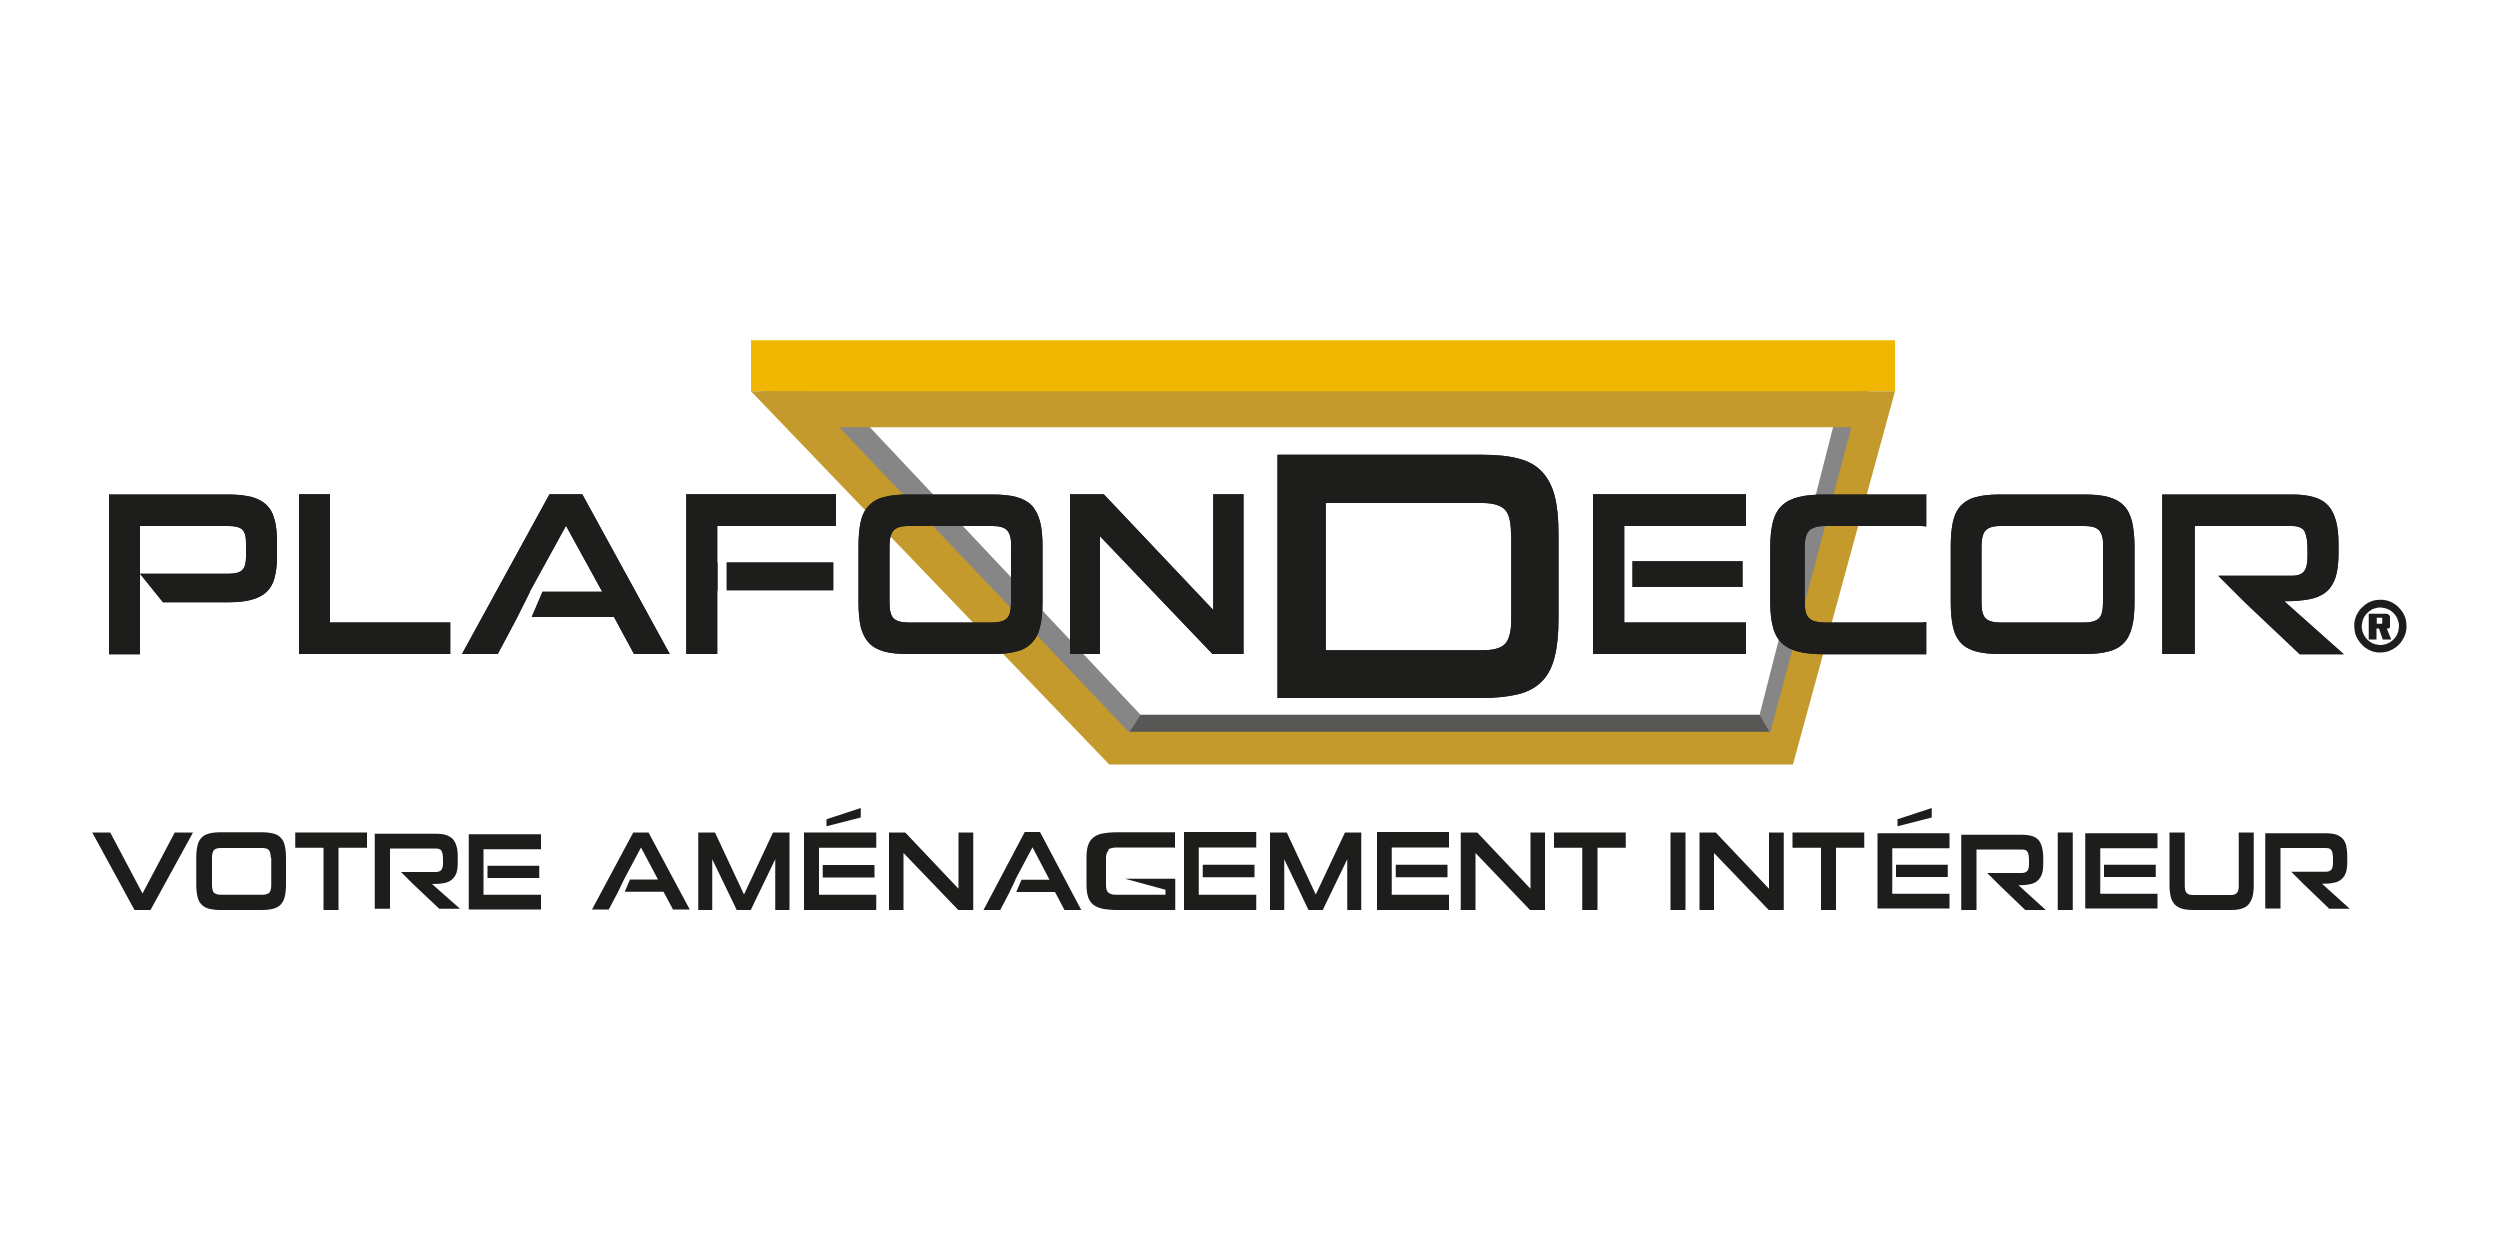 <?xml version="1.0" encoding="UTF-8"?>
<svg xmlns="http://www.w3.org/2000/svg" xmlns:xlink="http://www.w3.org/1999/xlink" version="1.1" viewBox="0 0 1000 500">
  <defs>
    <style>
      .cls-1 {
        fill: none;
      }

      .cls-2 {
        fill: #f0b600;
      }

      .cls-3 {
        fill: #c39a2b;
      }

      .cls-4 {
        fill: #868686;
      }

      .cls-5 {
        fill: #1d1d1b;
      }

      .cls-6 {
        clip-path: url(#clippath-1);
      }

      .cls-7 {
        fill: #575756;
      }

      .cls-8 {
        clip-path: url(#clippath);
      }
    </style>
    <clipPath id="clippath">
      <rect class="cls-1" x="-13.3" y="36.1" width="1026.5" height="427.7"/>
    </clipPath>
    <clipPath id="clippath-1">
      <rect class="cls-1" x="-13.3" y="36.1" width="1026.5" height="427.7"/>
    </clipPath>
  </defs>
  <!-- Generator: Adobe Illustrator 28.7.1, SVG Export Plug-In . SVG Version: 1.2.0 Build 142)  -->
  <g>
    <g id="Calque_1">
      <g class="cls-8">
        <polygon class="cls-4" points="332.6 154.6 303.8 156.7 449.6 297.6 462.6 292.7 332.6 154.6"/>
        <polygon class="cls-4" points="744.4 156.5 736.9 156.5 702.1 292.7 710.3 297.6 744.4 156.5"/>
        <polygon class="cls-3" points="747 170.9 316.6 170.9 307.8 155.5 747 155.5 747 170.9"/>
        <rect class="cls-2" x="300.4" y="136.1" width="457.6" height="20.4"/>
        <polygon class="cls-3" points="322 156.5 300.4 156.5 443.6 305.7 451.4 292.7 322 156.5"/>
        <polygon class="cls-3" points="758 156.5 744.4 156.5 708.2 292.7 717.2 305.7 758 156.5"/>
        <polygon class="cls-7" points="451.4 293.4 456.3 285.9 703.8 285.9 708.2 293.4 451.4 293.4"/>
        <rect class="cls-3" x="443.6" y="292.7" width="273.6" height="13.1"/>
        <g class="cls-6">
          <path class="cls-5" d="M952.1,261c-.7,0-1.4,0-2.1-.2-.7-.1-1.3-.3-1.9-.6-.6-.3-1.2-.6-1.8-1-.6-.4-1.1-.8-1.5-1.3-.5-.5-.9-1-1.3-1.6-.4-.6-.7-1.1-1-1.8-.3-.6-.5-1.3-.6-2-.1-.7-.2-1.4-.2-2.1s0-1.4.2-2.1c.1-.7.3-1.3.6-2,.3-.6.6-1.2,1-1.8.4-.6.8-1.1,1.3-1.5.5-.5,1-.9,1.5-1.3.6-.4,1.1-.7,1.8-1,.6-.3,1.3-.5,1.9-.6.7-.1,1.4-.2,2.1-.2s1.4,0,2.1.2c.7.1,1.3.3,2,.6s1.2.6,1.8,1c.6.4,1.1.8,1.5,1.3.5.5.9,1,1.3,1.5.4.6.7,1.1,1,1.8.3.6.5,1.3.6,2,.1.7.2,1.4.2,2.1s0,1.4-.2,2.1c-.1.7-.4,1.3-.6,2-.3.6-.6,1.2-1,1.8-.4.6-.8,1.1-1.3,1.6-.5.5-1,.9-1.6,1.3-.6.4-1.1.7-1.8,1s-1.3.5-1.9.6c-.7.1-1.4.2-2.1.2M952.1,258c.5,0,1,0,1.5-.2.5,0,.9-.2,1.4-.4.4-.2.9-.4,1.3-.7s.8-.6,1.1-.9c.3-.3.6-.7.9-1.1.3-.4.5-.8.7-1.3.2-.4.3-.9.4-1.4,0-.5.2-1,.2-1.5s0-1-.2-1.5c-.1-.5-.2-.9-.4-1.4-.2-.4-.4-.9-.7-1.3-.3-.4-.6-.8-.9-1.1-.3-.3-.7-.6-1.1-.9s-.8-.5-1.3-.7c-.4-.2-.9-.3-1.4-.4-.5-.1-1-.2-1.5-.2s-1,0-1.5.2c-.5.1-.9.2-1.4.4-.4.2-.8.4-1.2.7s-.8.6-1.1.9c-.3.3-.6.7-.9,1.1-.3.4-.5.8-.7,1.3-.2.4-.3.9-.4,1.4-.1.5-.2,1-.2,1.5s0,1,.2,1.5c0,.5.2.9.4,1.4.2.4.4.9.7,1.3.3.4.6.8.9,1.1.3.3.7.6,1.1.9s.8.5,1.2.7c.4.2.9.3,1.4.4.5.1,1,.2,1.5.2M947.6,245.5h6.7c.3,0,.6,0,.8.1.2.1.4.3.6.5.2.2.3.5.3.8,0,.1,0,.3,0,.4,0,.1,0,.3,0,.5v2.1c0,.1,0,.2,0,.3,0,.1,0,.2,0,.3,0,.1,0,.2,0,.3s0,.2-.2.3c0,0,0,.1-.2.2,0,0-.1,0-.2.1,0,0-.2,0-.3,0,0,0-.2,0-.4,0l1.8,4.4h-3.4l-1.5-4.4h-1v4.4h-3.1v-10.3ZM950.7,247.1v2.4h1.9c.1,0,.2,0,.3-.1,0,0,0,0,0-.2,0,0,0-.1,0-.2v-1.6c0,0,0-.1,0-.2,0,0,0,0,0-.1,0,0,0,0-.1,0,0,0,0,0-.1,0h-1.9Z"/>
          <polygon class="cls-5" points="119.6 261.6 119.6 197.7 132 197.7 132 249 180.1 249 180.1 261.6 119.6 261.6"/>
          <path class="cls-5" d="M363.3,261.6c-3.9,0-7.1-.3-9.6-1-2.5-.7-4.6-1.8-6.1-3.4-1.5-1.6-2.6-3.7-3.3-6.4-.6-2.7-.9-5.9-.9-9.8v-22.5c0-3.9.3-7.2.9-9.9.6-2.7,1.7-4.8,3.3-6.4,1.5-1.6,3.6-2.8,6.1-3.4,2.5-.7,5.7-1,9.6-1h33.7c3.8,0,6.9.3,9.5,1,2.6.7,4.6,1.8,6.2,3.4,1.5,1.6,2.6,3.8,3.3,6.4.7,2.7,1,5.9,1,9.9v22.5c0,3.9-.3,7.2-1,9.8-.6,2.7-1.8,4.8-3.3,6.4-1.6,1.6-3.6,2.8-6.2,3.4-2.6.7-5.7,1-9.5,1h-33.7ZM404.5,218.5c0-3.1-.6-5.3-1.7-6.4-1.1-1.2-3.1-1.7-5.9-1.7h-33.6c-2.8,0-4.7.6-5.8,1.7-1.1,1.1-1.7,3.3-1.7,6.4v22.4c0,3.1.5,5.3,1.6,6.4,1.1,1.1,3.1,1.7,5.9,1.7h33.6c2.8,0,4.8-.6,5.9-1.7,1.1-1.1,1.6-3.2,1.6-6.4v-22.4Z"/>
          <polygon class="cls-5" points="485 261.6 440 214.5 440 261.6 428 261.6 428 197.7 441.5 197.7 485.3 244 485.3 197.7 497.4 197.7 497.4 261.6 485 261.6"/>
          <path class="cls-5" d="M511,279.3v-97.4h81.8c5.9,0,10.9.5,14.8,1.6,3.9,1,7,2.8,9.3,5.3,2.3,2.5,4,5.8,5,9.7,1,4,1.5,9,1.5,14.9v34.2c0,6-.5,11-1.5,15-1,4.1-2.6,7.3-5,9.8-2.3,2.4-5.4,4.2-9.3,5.2-3.9,1-8.8,1.6-14.8,1.6h-81.8ZM604.4,213.6c0-4.8-.8-8.1-2.5-9.8-1.7-1.7-4.7-2.6-8.9-2.6h-62.7v58.9h62.7c4.3,0,7.3-.8,9-2.5,1.6-1.7,2.5-4.9,2.5-9.7v-34.2Z"/>
          <path class="cls-5" d="M800.2,261.6c-3.9,0-7.1-.3-9.7-1-2.5-.7-4.6-1.8-6.1-3.4-1.5-1.6-2.6-3.7-3.2-6.4-.6-2.7-.9-5.9-.9-9.8v-22.5c0-3.9.3-7.2.9-9.9.6-2.7,1.7-4.8,3.2-6.4,1.6-1.6,3.6-2.8,6.1-3.4,2.6-.7,5.8-1,9.7-1h33.6c3.8,0,6.9.3,9.5,1,2.6.7,4.6,1.8,6.2,3.4,1.6,1.6,2.6,3.8,3.3,6.4.6,2.7,1,5.9,1,9.9v22.5c0,3.9-.3,7.2-1,9.8-.7,2.7-1.7,4.8-3.3,6.4-1.5,1.6-3.6,2.8-6.2,3.4-2.6.7-5.7,1-9.5,1h-33.6ZM841.3,218.5c0-3.1-.6-5.3-1.7-6.4-1.1-1.2-3.1-1.7-5.9-1.7h-33.6c-2.8,0-4.7.6-5.8,1.7-1.1,1.1-1.7,3.3-1.7,6.4v22.4c0,3.1.5,5.3,1.6,6.4,1.1,1.1,3,1.7,5.9,1.7h33.6c2.9,0,4.8-.6,5.9-1.7,1.1-1.1,1.6-3.2,1.6-6.4v-22.4Z"/>
          <rect class="cls-5" x="290.7" y="225" width="42.6" height="11.1"/>
          <polygon class="cls-5" points="274.5 197.7 274.5 261.6 286.9 261.6 286.9 236.2 287 236.2 287 225 286.9 225 286.9 210.4 334.4 210.4 334.4 197.7 274.5 197.7"/>
          <polygon class="cls-5" points="232.9 197.7 219.8 197.7 184.8 261.6 199.1 261.6 206.4 247.9 212 236.7 211.9 236.7 226.4 210.3 240.9 236.7 217 236.7 212.7 246.8 245.6 246.8 253.6 261.6 267.9 261.6 232.9 197.7"/>
          <path class="cls-5" d="M109.8,207.9c-.6-2.5-1.7-4.5-3.2-5.9-1.5-1.5-3.5-2.5-5.9-3.2-2.5-.6-5.5-1-9.2-1h-47.9v63.9h12.4v-51.3h35.5c2.6,0,4.4.5,5.4,1.4,1,1,1.5,2.7,1.5,5.3v5.9c0,2.3-.5,4-1.5,5-1,1-2.8,1.5-5.4,1.5h-35.5l9.2,11.4h26.2c3.7,0,6.7-.3,9.2-1,2.5-.7,4.5-1.7,6-3.1,1.5-1.4,2.6-3.3,3.2-5.6.6-2.3,1-5.1,1-8.4v-5.8c0-3.7-.3-6.8-1-9.3"/>
          <rect class="cls-5" x="653" y="224.5" width="44" height="10.3"/>
          <polygon class="cls-5" points="698.4 197.7 637.2 197.7 637.2 261.6 698.4 261.6 698.4 249 649.7 249 649.7 210.4 698.4 210.4 698.4 197.7"/>
          <path class="cls-5" d="M913.7,240.5c4,0,7.3-.3,10-.8,2.7-.5,5-1.5,6.7-2.9,1.7-1.4,3-3.4,3.8-5.8.8-2.5,1.2-5.7,1.2-9.5v-3.9c0-3.6-.3-6.6-1-9.2-.7-2.5-1.7-4.6-3.1-6.1-1.4-1.6-3.3-2.7-5.6-3.4-2.3-.7-5.2-1.1-8.6-1.1h-52.2v63.8h13v-51.2h38.8c2.7,0,4.5.8,5.2,2.3.7,1.5,1.1,3.8,1.1,6.9v3.1c0,2.8-.5,4.7-1.4,5.9-1,1.1-2.5,1.7-4.8,1.7h-29.5l10.5,10.5,22.1,20.9h17.6l-23.7-21.1Z"/>
          <path class="cls-5" d="M770.6,248.8c-.5,0-.9.2-1.5.2h-38.9c-1.8,0-3.2-.2-4.3-.5-1.1-.3-1.9-.8-2.5-1.5-.6-.7-1-1.5-1.2-2.5-.2-1-.3-2.2-.3-3.5v-22.5c0-3,.6-5.1,1.8-6.3,1.2-1.2,3.4-1.8,6.4-1.8h38.4c.8,0,1.4.1,2,.2v-12.8c-.4,0-.7,0-1.1,0h-39.4c-4.2,0-7.7.3-10.5,1-2.8.7-5,1.8-6.7,3.4-1.7,1.6-2.9,3.8-3.6,6.4-.7,2.7-1.1,6-1.1,9.9v22.5c0,4,.4,7.3,1.1,9.9.7,2.7,1.9,4.8,3.6,6.4,1.7,1.6,3.9,2.7,6.7,3.4,2.8.7,6.3,1,10.5,1h39.8c.3,0,.5,0,.7,0v-12.7Z"/>
          <polygon class="cls-5" points="119.6 261.6 119.6 197.7 132 197.7 132 249 180.1 249 180.1 261.6 119.6 261.6"/>
          <path class="cls-5" d="M363.3,261.6c-3.9,0-7.1-.3-9.6-1-2.5-.7-4.6-1.8-6.1-3.4-1.5-1.6-2.6-3.7-3.3-6.4-.6-2.7-.9-5.9-.9-9.8v-22.5c0-3.9.3-7.2.9-9.9.6-2.7,1.7-4.8,3.3-6.4,1.5-1.6,3.6-2.8,6.1-3.4,2.5-.7,5.7-1,9.6-1h33.7c3.8,0,6.9.3,9.5,1,2.6.7,4.6,1.8,6.2,3.4,1.5,1.6,2.6,3.8,3.3,6.4.7,2.7,1,5.9,1,9.9v22.5c0,3.9-.3,7.2-1,9.8-.6,2.7-1.8,4.8-3.3,6.4-1.6,1.6-3.6,2.8-6.2,3.4-2.6.7-5.7,1-9.5,1h-33.7ZM404.5,218.5c0-3.1-.6-5.3-1.7-6.4-1.1-1.2-3.1-1.7-5.9-1.7h-33.6c-2.8,0-4.7.6-5.8,1.7-1.1,1.1-1.7,3.3-1.7,6.4v22.4c0,3.1.5,5.3,1.6,6.4,1.1,1.1,3.1,1.7,5.9,1.7h33.6c2.8,0,4.8-.6,5.9-1.7,1.1-1.1,1.6-3.2,1.6-6.4v-22.4Z"/>
          <polygon class="cls-5" points="485 261.6 440 214.5 440 261.6 428 261.6 428 197.7 441.5 197.7 485.3 244 485.3 197.7 497.4 197.7 497.4 261.6 485 261.6"/>
          <path class="cls-5" d="M511,279.3v-97.4h81.8c5.9,0,10.9.5,14.8,1.6,3.9,1,7,2.8,9.3,5.3,2.3,2.5,4,5.8,5,9.7,1,4,1.5,9,1.5,14.9v34.2c0,6-.5,11-1.5,15-1,4.1-2.6,7.3-5,9.8-2.3,2.4-5.4,4.2-9.3,5.2-3.9,1-8.8,1.6-14.8,1.6h-81.8ZM604.4,213.6c0-4.8-.8-8.1-2.5-9.8-1.7-1.7-4.7-2.6-8.9-2.6h-62.7v58.9h62.7c4.3,0,7.3-.8,9-2.5,1.6-1.7,2.5-4.9,2.5-9.7v-34.2Z"/>
          <path class="cls-5" d="M800.2,261.6c-3.9,0-7.1-.3-9.7-1-2.5-.7-4.6-1.8-6.1-3.4-1.5-1.6-2.6-3.7-3.2-6.4-.6-2.7-.9-5.9-.9-9.8v-22.5c0-3.9.3-7.2.9-9.9.6-2.7,1.7-4.8,3.2-6.4,1.6-1.6,3.6-2.8,6.1-3.4,2.6-.7,5.8-1,9.7-1h33.6c3.8,0,6.9.3,9.5,1,2.6.7,4.6,1.8,6.2,3.4,1.6,1.6,2.6,3.8,3.3,6.4.6,2.7,1,5.9,1,9.9v22.5c0,3.9-.3,7.2-1,9.8-.7,2.7-1.7,4.8-3.3,6.4-1.5,1.6-3.6,2.8-6.2,3.4-2.6.7-5.7,1-9.5,1h-33.6ZM841.3,218.5c0-3.1-.6-5.3-1.7-6.4-1.1-1.2-3.1-1.7-5.9-1.7h-33.6c-2.8,0-4.7.6-5.8,1.7-1.1,1.1-1.7,3.3-1.7,6.4v22.4c0,3.1.5,5.3,1.6,6.4,1.1,1.1,3,1.7,5.9,1.7h33.6c2.9,0,4.8-.6,5.9-1.7,1.1-1.1,1.6-3.2,1.6-6.4v-22.4Z"/>
          <rect class="cls-5" x="290.7" y="225" width="42.6" height="11.1"/>
          <polygon class="cls-5" points="274.5 197.7 274.5 261.6 286.9 261.6 286.9 236.2 287 236.2 287 225 286.9 225 286.9 210.4 334.4 210.4 334.4 197.7 274.5 197.7"/>
          <polygon class="cls-5" points="232.9 197.7 219.8 197.7 184.8 261.6 199.1 261.6 206.4 247.9 212 236.7 211.9 236.7 226.4 210.3 240.9 236.7 217 236.7 212.7 246.8 245.6 246.8 253.6 261.6 267.9 261.6 232.9 197.7"/>
          <path class="cls-5" d="M109.8,207.9c-.6-2.5-1.7-4.5-3.2-5.9-1.5-1.5-3.5-2.5-5.9-3.2-2.5-.6-5.5-1-9.2-1h-47.9v63.9h12.4v-51.3h35.5c2.6,0,4.4.5,5.4,1.4,1,1,1.5,2.7,1.5,5.3v5.9c0,2.3-.5,4-1.5,5-1,1-2.8,1.5-5.4,1.5h-35.5l9.2,11.4h26.2c3.7,0,6.7-.3,9.2-1,2.5-.7,4.5-1.7,6-3.1,1.5-1.4,2.6-3.3,3.2-5.6.6-2.3,1-5.1,1-8.4v-5.8c0-3.7-.3-6.8-1-9.3"/>
          <rect class="cls-5" x="653" y="224.5" width="44" height="10.3"/>
          <polygon class="cls-5" points="698.4 197.7 637.2 197.7 637.2 261.6 698.4 261.6 698.4 249 649.7 249 649.7 210.4 698.4 210.4 698.4 197.7"/>
          <path class="cls-5" d="M913.7,240.5c4,0,7.3-.3,10-.8,2.7-.5,5-1.5,6.7-2.9,1.7-1.4,3-3.4,3.8-5.8.8-2.5,1.2-5.7,1.2-9.5v-3.9c0-3.6-.3-6.6-1-9.2-.7-2.5-1.7-4.6-3.1-6.1-1.4-1.6-3.3-2.7-5.6-3.4-2.3-.7-5.2-1.1-8.6-1.1h-52.2v63.8h13v-51.2h38.8c2.7,0,4.5.8,5.2,2.3.7,1.5,1.1,3.8,1.1,6.9v3.1c0,2.8-.5,4.7-1.4,5.9-1,1.1-2.5,1.7-4.8,1.7h-29.5l10.5,10.5,22.1,20.9h17.6l-23.7-21.1Z"/>
          <path class="cls-5" d="M770.6,248.8c-.5,0-.9.2-1.5.2h-38.9c-1.8,0-3.2-.2-4.3-.5-1.1-.3-1.9-.8-2.5-1.5-.6-.7-1-1.5-1.2-2.5-.2-1-.3-2.2-.3-3.5v-22.5c0-3,.6-5.1,1.8-6.3,1.2-1.2,3.4-1.8,6.4-1.8h38.4c.8,0,1.4.1,2,.2v-12.8c-.4,0-.7,0-1.1,0h-39.4c-4.2,0-7.7.3-10.5,1-2.8.7-5,1.8-6.7,3.4-1.7,1.6-2.9,3.8-3.6,6.4-.7,2.7-1.1,6-1.1,9.9v22.5c0,4,.4,7.3,1.1,9.9.7,2.7,1.9,4.8,3.6,6.4,1.7,1.6,3.9,2.7,6.7,3.4,2.8.7,6.3,1,10.5,1h39.8c.3,0,.5,0,.7,0v-12.7Z"/>
          <polygon class="cls-5" points="53.8 364 36.9 333 44.1 333 57 357.4 69.9 333 77.2 333 60.2 364 53.8 364"/>
          <path class="cls-5" d="M88.3,364c-1.9,0-3.5-.2-4.7-.5-1.2-.3-2.2-.9-3-1.7-.8-.8-1.3-1.8-1.6-3.1-.3-1.3-.5-2.9-.5-4.8v-10.9c0-1.9.2-3.5.5-4.8.3-1.3.8-2.3,1.6-3.1.7-.8,1.7-1.3,3-1.7,1.2-.3,2.8-.5,4.7-.5h16.4c1.8,0,3.4.2,4.6.5,1.3.3,2.3.9,3,1.7.8.8,1.3,1.8,1.6,3.1.3,1.3.5,2.9.5,4.8v10.9c0,1.9-.2,3.5-.5,4.8-.3,1.3-.9,2.3-1.6,3.1-.7.8-1.7,1.3-3,1.7-1.2.3-2.8.5-4.6.5h-16.4ZM108.3,343.1c0-1.5-.3-2.6-.8-3.1-.5-.6-1.5-.8-2.8-.8h-16.3c-1.4,0-2.3.3-2.8.8-.5.6-.8,1.6-.8,3.1v10.9c0,1.5.3,2.6.8,3.1.5.5,1.5.8,2.9.8h16.3c1.4,0,2.3-.3,2.9-.8.5-.5.8-1.6.8-3.1v-10.9Z"/>
          <polygon class="cls-5" points="129.4 364 129.4 339.1 118.1 339.1 118.1 333 146.8 333 146.8 339.1 135.4 339.1 135.4 364 129.4 364"/>
          <polygon class="cls-5" points="310.1 364 310.1 343.7 300.3 364 294.7 364 284.9 343.7 284.9 364 279.3 364 279.3 333 286 333 297.6 357.8 309.2 333 315.8 333 315.8 364 310.1 364"/>
          <polygon class="cls-5" points="330.6 330.5 330.6 327.7 344.3 323.2 344.3 327 330.6 330.5"/>
          <polygon class="cls-5" points="383.3 364 361.4 341.2 361.4 364 355.6 364 355.6 333 362.1 333 383.4 355.5 383.4 333 389.3 333 389.3 364 383.3 364"/>
          <polygon class="cls-5" points="538.9 364 538.9 343.7 529.1 364 523.4 364 513.7 343.7 513.7 364 508 364 508 333 514.7 333 526.3 357.8 538 333 544.5 333 544.5 364 538.9 364"/>
          <polygon class="cls-5" points="612 364 590.2 341.2 590.2 364 584.3 364 584.3 333 590.9 333 612.2 355.5 612.2 333 618 333 618 364 612 364"/>
          <polygon class="cls-5" points="632.9 364 632.9 339.1 621.6 339.1 621.6 333 650.3 333 650.3 339.1 639 339.1 639 364 632.9 364"/>
          <rect class="cls-5" x="668.2" y="333" width="6" height="31"/>
          <polygon class="cls-5" points="707.5 364 685.6 341.2 685.6 364 679.8 364 679.8 333 686.3 333 707.6 355.5 707.6 333 713.5 333 713.5 364 707.5 364"/>
          <polygon class="cls-5" points="728.4 364 728.4 339.1 717 339.1 717 333 745.7 333 745.7 339.1 734.4 339.1 734.4 364 728.4 364"/>
          <polygon class="cls-5" points="759 330.5 759 327.7 772.7 323.2 772.7 327 759 330.5"/>
          <rect class="cls-5" x="823.1" y="333" width="6" height="31"/>
          <path class="cls-5" d="M877.2,364c-1.7,0-3.2-.2-4.4-.5-1.2-.4-2.2-1-2.9-1.7-.7-.8-1.3-1.8-1.6-3.1-.3-1.2-.5-2.7-.5-4.5v-21.2h6.1v21.2c0,1.3.2,2.3.7,2.9.5.6,1.3.9,2.5.9h15.2c1.2,0,2.1-.3,2.5-.9.5-.6.7-1.5.7-2.9v-21.2h6v21.2c0,1.8-.2,3.3-.5,4.5-.3,1.2-.9,2.2-1.6,3.1-.7.8-1.7,1.4-2.9,1.7-1.2.4-2.7.5-4.4.5h-15.1Z"/>
          <polygon class="cls-5" points="416 332.8 409.9 332.8 393.4 364 400.1 364 403.6 357.3 406.2 351.9 406.1 351.9 413 338.9 419.8 351.9 408.6 351.9 406.5 356.8 422 356.8 425.8 364 432.5 364 416 332.8"/>
          <polygon class="cls-5" points="259.4 333 253.3 333 236.8 363.8 243.5 363.8 247 357.2 249.6 351.8 249.6 351.8 256.4 339 263.2 351.8 252 351.8 249.9 356.7 265.4 356.7 269.2 363.8 275.9 363.8 259.4 333"/>
          <rect class="cls-5" x="329.1" y="346" width="20.7" height="5"/>
          <polygon class="cls-5" points="350.5 333 321.6 333 321.6 364 350.5 364 350.5 357.9 327.6 357.9 327.6 339.1 350.5 339.1 350.5 333"/>
          <rect class="cls-5" x="195" y="346.3" width="20.7" height="4.9"/>
          <polygon class="cls-5" points="216.4 333.7 187.5 333.7 187.5 363.8 216.4 363.8 216.4 357.9 193.4 357.9 193.4 339.7 216.4 339.7 216.4 333.7"/>
          <rect class="cls-5" x="758.4" y="345.9" width="20.7" height="4.9"/>
          <polygon class="cls-5" points="779.8 333.3 751 333.3 751 363.4 779.8 363.4 779.8 357.5 756.9 357.5 756.9 339.3 779.8 339.3 779.8 333.3"/>
          <rect class="cls-5" x="841.6" y="345.9" width="20.7" height="4.9"/>
          <polygon class="cls-5" points="863 333.3 834.1 333.3 834.1 363.4 863 363.4 863 357.5 840.1 357.5 840.1 339.3 863 339.3 863 333.3"/>
          <rect class="cls-5" x="481.1" y="345.9" width="20.7" height="5"/>
          <polygon class="cls-5" points="502.5 332.8 473.6 332.8 473.6 364 502.5 364 502.5 357.9 479.5 357.9 479.5 339 502.5 339 502.5 332.8"/>
          <rect class="cls-5" x="558.3" y="345.9" width="20.7" height="5"/>
          <polygon class="cls-5" points="579.6 332.8 550.8 332.8 550.8 364 579.6 364 579.6 357.9 556.7 357.9 556.7 339 579.6 339 579.6 332.8"/>
          <path class="cls-5" d="M807.2,354.1c1.8,0,3.4-.1,4.7-.4,1.3-.2,2.3-.7,3.1-1.4.8-.7,1.4-1.6,1.8-2.8.4-1.2.5-2.7.5-4.5v-1.8c0-1.7-.2-3.1-.5-4.3-.3-1.2-.8-2.2-1.4-2.9-.7-.7-1.5-1.3-2.6-1.6-1.1-.3-2.4-.5-4-.5h-24.3v30.1h6.1v-24.2h18.1c1.3,0,2.1.4,2.4,1.1.3.7.5,1.8.5,3.3v1.4c0,1.3-.2,2.2-.7,2.8-.5.5-1.2.8-2.2.8h-13.8l4.9,4.9,10.3,9.9h8.2l-11-10Z"/>
          <path class="cls-5" d="M928.8,353.5c1.9,0,3.4-.1,4.7-.4,1.3-.2,2.3-.7,3.1-1.4.8-.7,1.4-1.6,1.8-2.8.4-1.2.5-2.7.5-4.5v-1.8c0-1.7-.2-3.1-.4-4.3-.3-1.2-.8-2.2-1.5-2.9-.7-.7-1.5-1.2-2.6-1.6-1.1-.3-2.4-.5-4-.5h-24.3v30.1h6.1v-24.2h18.1c1.3,0,2.1.4,2.4,1.1.3.7.5,1.8.5,3.3v1.5c0,1.3-.2,2.2-.7,2.8-.4.5-1.2.8-2.2.8h-13.8l4.9,4.9,10.3,9.9h8.2l-11.1-10Z"/>
          <path class="cls-5" d="M173,353.6c1.9,0,3.5-.1,4.7-.4,1.3-.2,2.3-.7,3.1-1.4.8-.7,1.4-1.6,1.8-2.7.4-1.2.5-2.7.5-4.5v-1.8c0-1.7-.1-3.1-.5-4.3-.3-1.2-.8-2.1-1.5-2.9-.7-.7-1.6-1.2-2.6-1.6-1.1-.3-2.4-.5-4-.5h-24.6v30h6.1v-24.1h18.3c1.3,0,2.1.4,2.4,1.1.3.7.5,1.8.5,3.3v1.4c0,1.3-.2,2.2-.7,2.8-.4.5-1.2.8-2.2.8h-13.9l4.9,4.9,10.4,9.8h8.3l-11.2-9.9Z"/>
          <path class="cls-5" d="M443.2,339.9c.7-.6,1.9-.9,3.7-.9h21.9c.4,0,.8,0,1.2.1v-6.2c-.2,0-.4,0-.6,0h-22.4c-2.4,0-4.4.2-6,.5-1.6.3-2.8.9-3.8,1.7-.9.8-1.6,1.8-2,3.1-.4,1.3-.6,2.9-.6,4.8v10.9c0,1.9.2,3.5.6,4.8.4,1.3,1.1,2.3,2,3.1,1,.8,2.2,1.3,3.8,1.7,1.6.3,3.6.5,6,.5h22.7c.1,0,.3,0,.4,0v-12.5h-20.1l16.2,4.4v2h-19.1c-1,0-1.8,0-2.4-.2-.6-.2-1.1-.4-1.4-.7-.3-.3-.6-.7-.7-1.2-.1-.5-.2-1.1-.2-1.7v-10.9c0-1.5.4-2.5,1.1-3.1"/>
        </g>
      </g>
    </g>
  </g>
</svg>